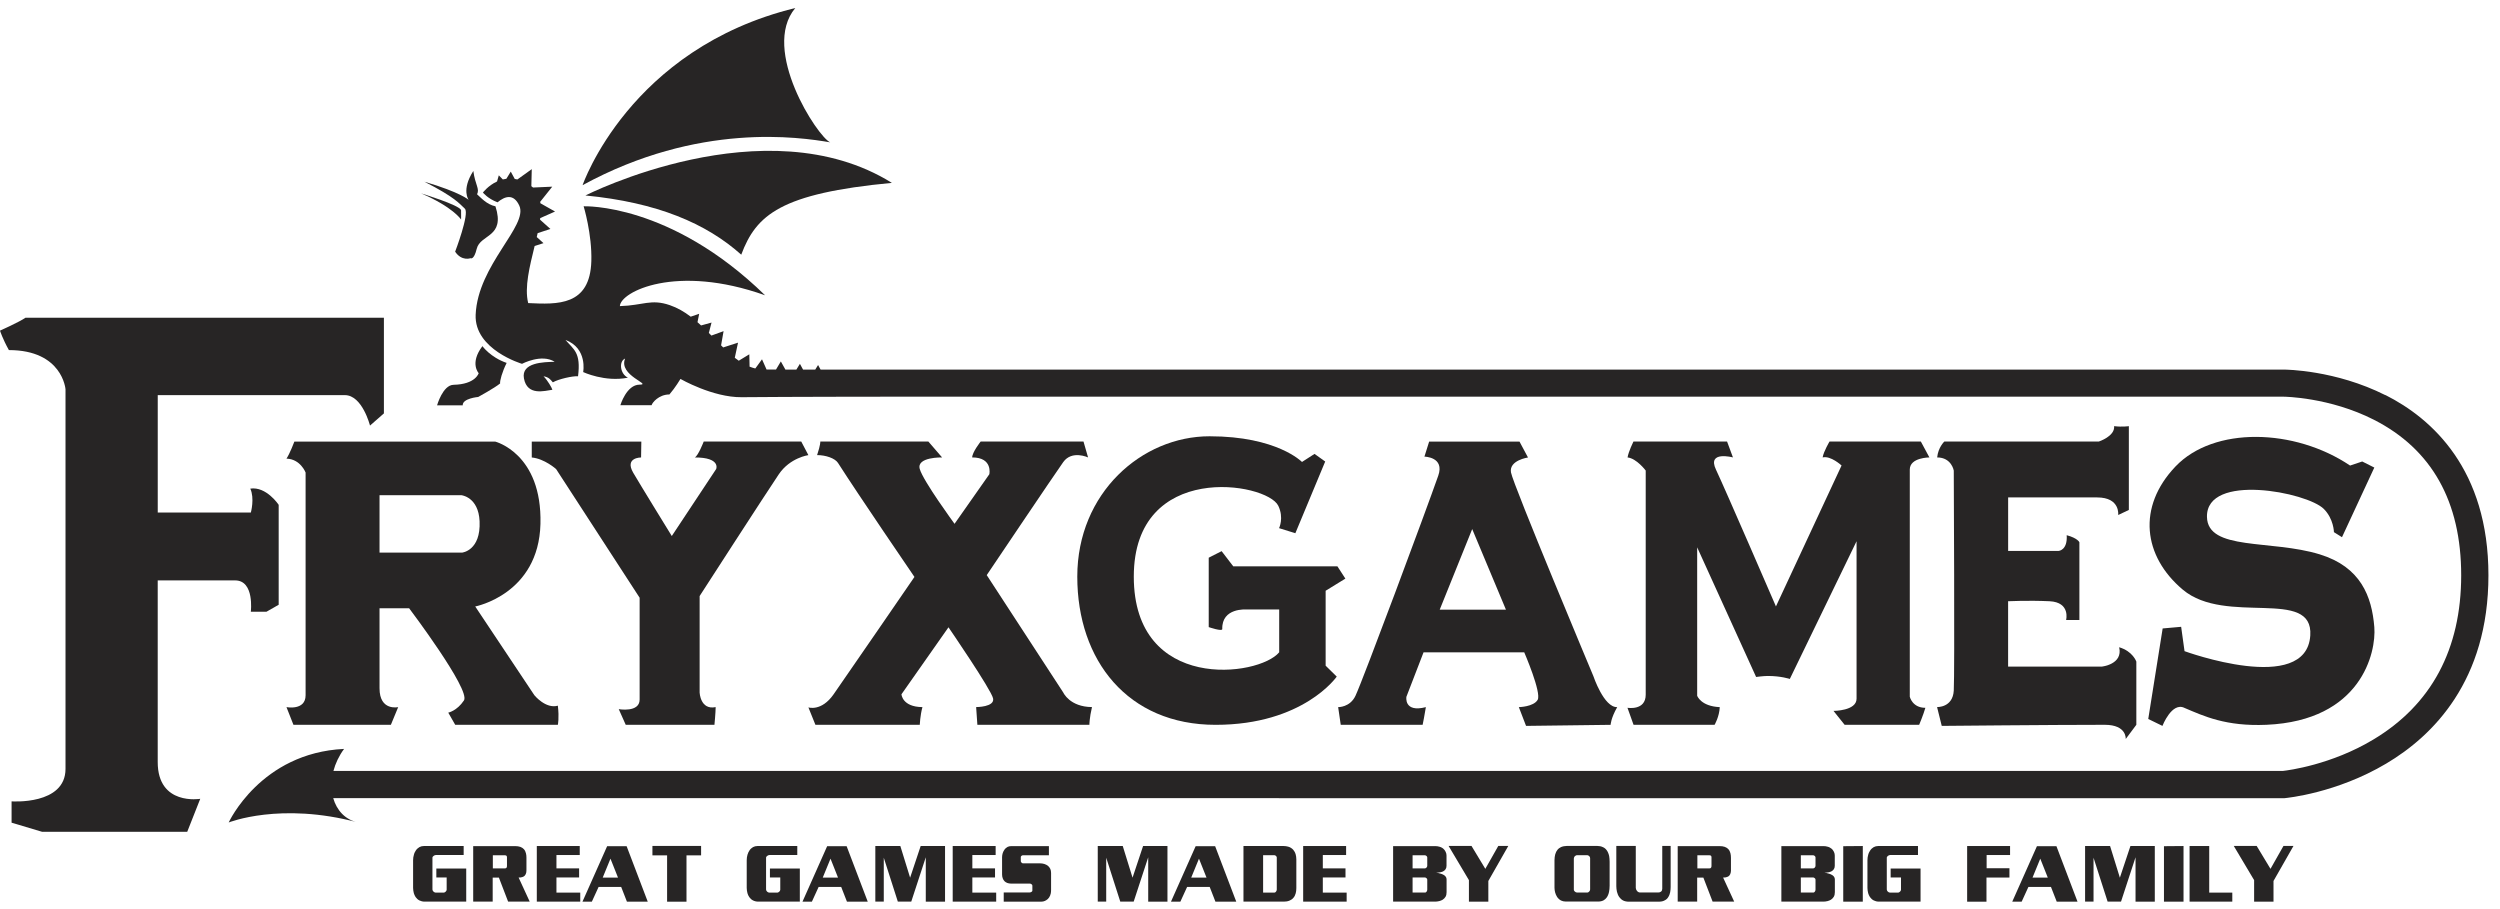 <svg xmlns="http://www.w3.org/2000/svg" width="176" height="64" viewBox="0 0 176 64" fill="none"><g clip-path="url(#clip0_1_1026)"><path d="M30.718 61.146V61.773H31.445V62.639C31.445 62.66 31.439 62.683 31.425 62.708C31.412 62.735 31.394 62.757 31.373 62.774C31.356 62.793 31.332 62.809 31.307 62.82C31.282 62.834 31.257 62.84 31.232 62.84H30.662C30.637 62.84 30.612 62.832 30.587 62.818C30.56 62.803 30.537 62.787 30.516 62.768C30.494 62.747 30.477 62.724 30.463 62.699C30.45 62.672 30.444 62.646 30.444 62.621V60.385C30.444 60.36 30.452 60.337 30.465 60.315C30.481 60.292 30.5 60.273 30.527 60.255C30.548 60.236 30.573 60.222 30.601 60.211C30.628 60.199 30.655 60.194 30.68 60.194H32.642V59.56H29.838C29.784 59.56 29.73 59.566 29.675 59.579C29.623 59.593 29.573 59.612 29.527 59.637C29.478 59.666 29.434 59.699 29.392 59.736C29.351 59.773 29.312 59.815 29.279 59.867C29.25 59.906 29.224 59.952 29.198 60.006C29.173 60.058 29.152 60.114 29.139 60.172C29.119 60.23 29.106 60.292 29.096 60.358C29.088 60.423 29.082 60.491 29.082 60.56V62.511C29.082 62.571 29.088 62.631 29.096 62.693C29.106 62.755 29.117 62.816 29.133 62.878C29.146 62.926 29.164 62.973 29.185 63.017C29.204 63.063 29.229 63.108 29.258 63.152C29.291 63.199 29.33 63.243 29.376 63.286C29.421 63.328 29.473 63.363 29.531 63.392C29.583 63.417 29.639 63.438 29.699 63.452C29.759 63.467 29.824 63.475 29.898 63.475H32.822V61.146H30.718Z" fill="#272525"></path><path d="M36.51 61.779C36.57 61.779 36.62 61.779 36.664 61.772C36.707 61.766 36.747 61.756 36.784 61.741C36.821 61.731 36.852 61.715 36.879 61.698C36.908 61.679 36.929 61.66 36.948 61.638C36.973 61.609 36.995 61.576 37.01 61.54C37.027 61.503 37.039 61.466 37.047 61.43C37.054 61.389 37.058 61.35 37.06 61.312C37.062 61.273 37.062 61.235 37.062 61.194V60.391C37.062 60.275 37.053 60.17 37.029 60.08C37.016 60.022 36.996 59.968 36.973 59.919C36.948 59.869 36.921 59.827 36.888 59.79C36.819 59.713 36.732 59.657 36.632 59.62C36.525 59.583 36.402 59.566 36.259 59.566H33.313V63.475H34.685V61.785H35.123L35.772 63.475H37.292L36.51 61.779ZM35.691 60.943C35.691 60.976 35.691 61.003 35.685 61.026C35.681 61.047 35.674 61.065 35.664 61.08C35.652 61.097 35.639 61.111 35.623 61.121C35.606 61.13 35.583 61.134 35.554 61.134H34.696V60.211H35.538C35.556 60.211 35.575 60.213 35.594 60.217C35.616 60.221 35.633 60.226 35.647 60.238C35.662 60.25 35.672 60.263 35.679 60.282C35.687 60.3 35.691 60.323 35.691 60.348V60.943Z" fill="#272525"></path><path d="M39.174 62.84V61.773H40.769V61.134H39.174V60.194H40.814V59.56H37.791V63.475H40.85V62.84H39.174Z" fill="#272525"></path><path d="M44.114 59.572H42.743L41.005 63.479H41.665L42.141 62.442H43.732L44.136 63.479H45.602L44.114 59.572ZM42.43 61.785L42.977 60.45L43.508 61.785H42.43Z" fill="#272525"></path><path d="M45.931 59.554V60.217H46.964V63.479H48.329V60.217H49.357V59.554H45.931Z" fill="#272525"></path><path d="M54.203 61.146V61.773H54.931V62.639C54.931 62.66 54.924 62.683 54.912 62.708C54.898 62.735 54.881 62.757 54.86 62.774C54.843 62.793 54.819 62.809 54.794 62.82C54.769 62.834 54.744 62.84 54.717 62.84H54.149C54.124 62.84 54.099 62.832 54.072 62.818C54.047 62.803 54.024 62.787 54.002 62.768C53.979 62.747 53.962 62.724 53.95 62.699C53.937 62.672 53.931 62.646 53.931 62.621V60.385C53.931 60.36 53.939 60.337 53.952 60.315C53.968 60.292 53.987 60.273 54.012 60.255C54.035 60.236 54.058 60.222 54.087 60.211C54.114 60.199 54.139 60.194 54.166 60.194H56.129V59.56H53.325C53.269 59.56 53.216 59.566 53.162 59.579C53.11 59.593 53.06 59.612 53.012 59.637C52.965 59.666 52.921 59.699 52.878 59.736C52.836 59.773 52.799 59.815 52.766 59.867C52.737 59.906 52.71 59.952 52.685 60.006C52.658 60.058 52.639 60.114 52.623 60.172C52.606 60.23 52.593 60.292 52.583 60.358C52.573 60.423 52.569 60.491 52.569 60.56V62.511C52.569 62.571 52.573 62.631 52.583 62.693C52.593 62.755 52.604 62.816 52.62 62.878C52.633 62.926 52.65 62.973 52.67 63.017C52.691 63.063 52.716 63.108 52.745 63.152C52.778 63.199 52.816 63.243 52.863 63.286C52.907 63.328 52.959 63.363 53.017 63.392C53.07 63.417 53.124 63.438 53.185 63.452C53.245 63.467 53.311 63.475 53.384 63.475H56.308V61.146H54.203Z" fill="#272525"></path><path d="M59.603 59.572H58.232L56.494 63.479H57.156L57.631 62.442H59.221L59.626 63.479H61.09L59.603 59.572ZM57.921 61.785L58.468 60.45L58.997 61.785H57.921Z" fill="#272525"></path><path d="M64.816 59.558L64.072 61.789L63.383 59.558H61.623V63.473H62.218V60.383L63.207 63.473H64.153L65.175 60.352V63.477H66.531V59.558H64.816Z" fill="#272525"></path><path d="M68.453 62.84V61.773H70.05V61.134H68.453V60.194H70.093V59.56H67.07V63.475H70.132V62.84H68.453Z" fill="#272525"></path><path d="M73.982 61.304C73.973 61.256 73.959 61.213 73.942 61.173C73.922 61.132 73.901 61.096 73.876 61.063C73.851 61.03 73.822 60.999 73.793 60.97C73.754 60.937 73.71 60.908 73.665 60.883C73.619 60.858 73.571 60.837 73.521 60.823C73.472 60.808 73.422 60.798 73.37 60.79C73.318 60.783 73.268 60.779 73.219 60.779H72.018C71.995 60.779 71.974 60.771 71.952 60.758C71.929 60.742 71.912 60.727 71.896 60.707C71.887 60.694 71.877 60.68 71.873 60.667C71.867 60.655 71.864 60.642 71.864 60.626V60.337C71.864 60.319 71.869 60.302 71.877 60.288C71.887 60.273 71.898 60.259 71.914 60.25C71.927 60.238 71.943 60.228 71.96 60.222C71.976 60.215 71.993 60.211 72.012 60.211H73.843V59.566H71.197C71.147 59.566 71.099 59.572 71.052 59.581C71.006 59.593 70.964 59.608 70.925 59.626C70.884 59.647 70.848 59.674 70.815 59.703C70.782 59.732 70.753 59.763 70.728 59.796C70.699 59.836 70.672 59.877 70.649 59.921C70.624 59.966 70.604 60.01 70.591 60.058C70.575 60.105 70.566 60.153 70.558 60.199C70.55 60.248 70.546 60.292 70.546 60.337V61.561C70.546 61.66 70.562 61.748 70.591 61.829C70.604 61.872 70.624 61.913 70.645 61.945C70.668 61.98 70.693 62.013 70.722 62.042C70.747 62.067 70.776 62.09 70.809 62.109C70.842 62.131 70.879 62.148 70.919 62.162C70.956 62.173 70.996 62.183 71.041 62.193C71.087 62.202 71.135 62.206 71.186 62.206H72.509C72.528 62.206 72.547 62.21 72.567 62.218C72.586 62.223 72.603 62.235 72.619 62.251C72.636 62.26 72.651 62.276 72.663 62.293C72.673 62.312 72.679 62.33 72.679 62.349V62.693C72.679 62.714 72.673 62.733 72.659 62.751C72.646 62.766 72.63 62.78 72.613 62.791C72.596 62.801 72.574 62.81 72.553 62.818C72.532 62.826 72.509 62.83 72.487 62.83H70.662V63.479H73.258C73.331 63.479 73.401 63.471 73.467 63.456C73.53 63.438 73.592 63.413 73.646 63.38C73.733 63.33 73.805 63.263 73.859 63.179C73.884 63.139 73.907 63.094 73.928 63.048C73.948 63 73.963 62.95 73.975 62.895C73.98 62.859 73.986 62.82 73.99 62.78C73.994 62.739 73.996 62.7 73.996 62.66V61.462C73.996 61.404 73.992 61.35 73.982 61.304Z" fill="#272525"></path><path d="M80.474 59.558L79.731 61.789L79.041 59.558H77.282V63.473H77.877V60.383L78.867 63.473H79.812L80.834 60.352V63.477H82.189V59.558H80.474Z" fill="#272525"></path><path d="M85.546 59.572H84.174L82.436 63.479H83.097L83.572 62.442H85.163L85.567 63.479H87.033L85.546 59.572ZM83.861 61.785L84.408 60.45L84.939 61.785H83.861Z" fill="#272525"></path><path d="M91.248 60.306C91.239 60.246 91.227 60.192 91.213 60.139C91.194 60.074 91.169 60.014 91.138 59.96C91.107 59.904 91.074 59.858 91.038 59.817C90.991 59.767 90.937 59.722 90.877 59.686C90.816 59.649 90.754 59.622 90.688 59.605C90.638 59.589 90.586 59.579 90.532 59.572C90.48 59.564 90.425 59.56 90.371 59.56H87.54V63.475H90.381C90.451 63.475 90.52 63.469 90.59 63.458C90.659 63.446 90.727 63.427 90.792 63.398C90.843 63.376 90.891 63.349 90.933 63.319C90.978 63.288 91.018 63.251 91.055 63.206C91.09 63.166 91.123 63.12 91.15 63.067C91.177 63.013 91.2 62.955 91.217 62.89C91.233 62.838 91.244 62.783 91.25 62.722C91.258 62.662 91.262 62.598 91.262 62.529V60.495C91.262 60.429 91.258 60.367 91.248 60.306ZM89.885 62.627C89.885 62.648 89.881 62.672 89.871 62.699C89.862 62.724 89.85 62.745 89.835 62.764C89.821 62.785 89.804 62.803 89.784 62.818C89.763 62.832 89.742 62.84 89.721 62.84H88.923V60.205H89.709C89.728 60.205 89.748 60.211 89.771 60.219C89.792 60.228 89.809 60.24 89.825 60.255C89.842 60.269 89.858 60.286 89.867 60.304C89.879 60.323 89.885 60.34 89.885 60.358V62.627Z" fill="#272525"></path><path d="M93.126 62.84V61.773H94.723V61.134H93.126V60.194H94.766V59.56H91.743V63.475H94.804V62.84H93.126Z" fill="#272525"></path><path d="M101.816 61.787C101.798 61.746 101.773 61.708 101.74 61.675C101.723 61.657 101.702 61.64 101.679 61.621C101.655 61.603 101.628 61.588 101.599 61.576C101.545 61.544 101.48 61.519 101.402 61.501C101.354 61.486 101.306 61.474 101.256 61.462C101.203 61.451 101.151 61.443 101.097 61.435C101.14 61.435 101.188 61.434 101.242 61.43C101.294 61.426 101.348 61.418 101.402 61.408C101.435 61.401 101.468 61.393 101.501 61.383C101.534 61.374 101.563 61.362 101.588 61.349C101.625 61.329 101.657 61.308 101.686 61.285C101.715 61.262 101.74 61.233 101.764 61.2C101.785 61.167 101.802 61.13 101.816 61.092C101.827 61.051 101.835 61.005 101.835 60.955V60.238C101.835 60.194 101.829 60.149 101.822 60.105C101.812 60.058 101.796 60.014 101.773 59.969C101.756 59.931 101.733 59.89 101.706 59.854C101.679 59.815 101.644 59.778 101.605 59.745C101.569 59.713 101.526 59.686 101.48 59.663C101.431 59.637 101.379 59.618 101.321 59.605C101.277 59.589 101.229 59.579 101.176 59.574C101.122 59.568 101.068 59.566 101.014 59.566H98.075V63.475H101.026C101.072 63.475 101.122 63.471 101.176 63.465C101.229 63.459 101.281 63.45 101.331 63.436C101.375 63.425 101.416 63.411 101.455 63.394C101.493 63.378 101.53 63.359 101.567 63.338C101.607 63.313 101.644 63.282 101.677 63.247C101.708 63.212 101.738 63.176 101.764 63.135C101.789 63.091 101.808 63.042 101.822 62.988C101.833 62.932 101.839 62.872 101.839 62.807V61.922C101.839 61.874 101.831 61.829 101.816 61.787ZM100.479 62.633C100.479 62.654 100.475 62.677 100.468 62.7C100.46 62.724 100.45 62.747 100.435 62.768C100.421 62.787 100.406 62.803 100.388 62.814C100.373 62.828 100.354 62.834 100.331 62.834H99.446V61.773H100.315C100.332 61.773 100.352 61.779 100.369 61.787C100.388 61.797 100.406 61.808 100.423 61.824C100.439 61.833 100.452 61.849 100.462 61.866C100.473 61.885 100.479 61.903 100.479 61.922V62.633ZM100.479 60.964C100.479 60.983 100.473 61.003 100.462 61.022C100.452 61.043 100.439 61.061 100.423 61.08C100.41 61.094 100.392 61.107 100.373 61.119C100.352 61.128 100.332 61.134 100.315 61.134H99.446V60.211H100.315C100.332 60.211 100.352 60.215 100.369 60.224C100.388 60.234 100.406 60.246 100.423 60.259C100.439 60.271 100.452 60.286 100.462 60.304C100.473 60.323 100.479 60.34 100.479 60.358V60.964Z" fill="#272525"></path><path d="M105.479 59.554L104.567 61.167L103.594 59.554H101.981L103.412 61.961V63.479H104.779V62.02L106.184 59.554H105.479Z" fill="#272525"></path><path d="M113.308 60.454C113.303 60.387 113.295 60.323 113.285 60.265C113.266 60.182 113.243 60.107 113.214 60.039C113.185 59.971 113.152 59.911 113.115 59.861C113.075 59.803 113.028 59.755 112.978 59.716C112.928 59.678 112.872 59.647 112.814 59.626C112.76 59.601 112.7 59.581 112.636 59.572C112.573 59.56 112.509 59.554 112.443 59.554H110.305C110.236 59.554 110.166 59.562 110.098 59.574C110.029 59.587 109.963 59.606 109.901 59.632C109.853 59.653 109.809 59.68 109.764 59.713C109.72 59.745 109.681 59.784 109.645 59.828C109.612 59.869 109.581 59.915 109.554 59.969C109.527 60.025 109.504 60.085 109.486 60.151C109.471 60.209 109.459 60.273 109.45 60.342C109.442 60.412 109.436 60.485 109.436 60.566V62.501C109.436 62.552 109.44 62.606 109.448 62.66C109.455 62.714 109.465 62.768 109.48 62.824C109.494 62.882 109.513 62.938 109.538 62.99C109.562 63.042 109.589 63.092 109.618 63.141C109.652 63.195 109.695 63.245 109.743 63.288C109.789 63.332 109.844 63.369 109.901 63.398C109.948 63.419 109.998 63.436 110.052 63.45C110.104 63.461 110.162 63.469 110.224 63.469H112.518C112.592 63.469 112.659 63.461 112.721 63.446C112.783 63.432 112.841 63.411 112.897 63.38C112.976 63.334 113.048 63.27 113.109 63.189C113.146 63.139 113.179 63.079 113.208 63.011C113.237 62.944 113.258 62.872 113.274 62.797C113.287 62.731 113.299 62.662 113.306 62.588C113.314 62.515 113.318 62.438 113.318 62.353V60.67C113.318 60.593 113.314 60.522 113.308 60.454ZM111.945 62.615C111.945 62.641 111.939 62.667 111.929 62.693C111.918 62.718 111.902 62.739 111.885 62.758C111.868 62.779 111.846 62.799 111.823 62.812C111.798 62.828 111.773 62.834 111.748 62.834H111.016C110.991 62.834 110.966 62.828 110.941 62.814C110.914 62.803 110.89 62.787 110.869 62.768C110.85 62.751 110.834 62.729 110.819 62.706C110.805 62.683 110.798 62.658 110.798 62.633V60.462C110.798 60.429 110.803 60.396 110.817 60.361C110.829 60.327 110.848 60.296 110.875 60.271C110.896 60.253 110.921 60.238 110.948 60.224C110.975 60.211 111.006 60.205 111.043 60.205H111.744C111.765 60.205 111.788 60.211 111.814 60.224C111.839 60.238 111.862 60.253 111.879 60.271C111.902 60.29 111.918 60.311 111.929 60.336C111.939 60.361 111.945 60.387 111.945 60.414V62.615Z" fill="#272525"></path><path d="M117.023 59.554V62.567C117.023 62.604 117.017 62.639 117.004 62.673C116.992 62.708 116.971 62.737 116.942 62.764C116.921 62.782 116.892 62.797 116.859 62.81C116.826 62.822 116.789 62.83 116.745 62.83H115.443C115.405 62.83 115.364 62.816 115.327 62.793C115.289 62.77 115.256 62.739 115.231 62.702C115.21 62.673 115.192 62.642 115.179 62.608C115.167 62.573 115.159 62.538 115.159 62.501V59.554H113.788V62.386C113.788 62.447 113.792 62.513 113.8 62.581C113.805 62.648 113.817 62.714 113.833 62.779C113.85 62.845 113.871 62.911 113.898 62.975C113.923 63.038 113.956 63.096 113.995 63.152C114.028 63.199 114.068 63.243 114.113 63.285C114.159 63.328 114.209 63.363 114.263 63.392C114.321 63.421 114.385 63.444 114.454 63.457C114.524 63.473 114.601 63.479 114.684 63.479H116.76C116.853 63.479 116.936 63.471 117.01 63.456C117.085 63.438 117.149 63.413 117.205 63.38C117.255 63.355 117.301 63.324 117.34 63.288C117.38 63.251 117.413 63.212 117.438 63.168C117.475 63.114 117.504 63.056 117.527 62.996C117.548 62.936 117.566 62.874 117.581 62.812C117.593 62.751 117.601 62.687 117.606 62.623C117.612 62.559 117.614 62.499 117.614 62.442V59.554H117.023Z" fill="#272525"></path><path d="M121.308 61.779C121.366 61.779 121.418 61.779 121.461 61.772C121.505 61.766 121.546 61.756 121.582 61.741C121.617 61.731 121.65 61.715 121.677 61.698C121.704 61.679 121.727 61.66 121.747 61.638C121.772 61.609 121.793 61.576 121.808 61.54C121.826 61.503 121.837 61.466 121.843 61.43C121.851 61.389 121.857 61.35 121.859 61.312C121.859 61.273 121.859 61.235 121.859 61.194V60.391C121.859 60.275 121.847 60.17 121.826 60.08C121.81 60.022 121.791 59.968 121.768 59.919C121.745 59.869 121.716 59.827 121.683 59.79C121.615 59.713 121.528 59.657 121.426 59.62C121.322 59.583 121.198 59.566 121.055 59.566H118.11V63.475H119.481V61.785H119.918L120.568 63.475H122.088L121.306 61.779H121.308ZM120.489 60.943C120.489 60.976 120.489 61.003 120.483 61.026C120.48 61.047 120.472 61.065 120.46 61.08C120.451 61.097 120.437 61.111 120.42 61.121C120.404 61.13 120.381 61.134 120.352 61.134H119.495V60.211H120.335C120.354 60.211 120.373 60.213 120.393 60.217C120.412 60.221 120.429 60.226 120.445 60.238C120.458 60.25 120.47 60.263 120.478 60.282C120.485 60.3 120.489 60.323 120.489 60.348V60.943Z" fill="#272525"></path><path d="M129.149 61.787C129.131 61.746 129.108 61.708 129.075 61.675C129.056 61.657 129.035 61.64 129.012 61.621C128.988 61.603 128.961 61.588 128.932 61.576C128.878 61.544 128.813 61.519 128.735 61.501C128.689 61.486 128.639 61.474 128.589 61.462C128.536 61.451 128.484 61.443 128.43 61.435C128.473 61.435 128.521 61.434 128.575 61.43C128.627 61.426 128.681 61.418 128.735 61.408C128.768 61.401 128.801 61.393 128.834 61.383C128.867 61.374 128.896 61.362 128.921 61.349C128.958 61.329 128.99 61.308 129.019 61.285C129.048 61.262 129.075 61.233 129.097 61.2C129.118 61.167 129.135 61.13 129.149 61.092C129.16 61.051 129.168 61.005 129.168 60.955V60.238C129.168 60.194 129.162 60.149 129.155 60.105C129.145 60.058 129.129 60.014 129.108 59.969C129.089 59.931 129.066 59.89 129.039 59.854C129.012 59.815 128.979 59.778 128.938 59.745C128.901 59.713 128.859 59.686 128.813 59.663C128.764 59.637 128.712 59.618 128.654 59.605C128.61 59.589 128.562 59.579 128.509 59.574C128.455 59.568 128.403 59.566 128.347 59.566H125.408V63.475H128.359C128.405 63.475 128.455 63.471 128.509 63.465C128.562 63.459 128.614 63.45 128.664 63.436C128.708 63.425 128.749 63.411 128.788 63.394C128.826 63.378 128.863 63.359 128.9 63.338C128.94 63.313 128.977 63.282 129.01 63.247C129.042 63.212 129.071 63.176 129.097 63.135C129.122 63.091 129.141 63.042 129.155 62.988C129.166 62.932 129.174 62.872 129.174 62.807V61.922C129.174 61.874 129.164 61.829 129.149 61.787ZM127.812 62.633C127.812 62.654 127.808 62.677 127.801 62.7C127.793 62.724 127.783 62.747 127.768 62.768C127.754 62.787 127.739 62.803 127.721 62.814C127.706 62.828 127.687 62.834 127.664 62.834H126.779V61.773H127.648C127.665 61.773 127.685 61.779 127.702 61.787C127.721 61.797 127.739 61.808 127.758 61.824C127.772 61.833 127.785 61.849 127.795 61.866C127.806 61.885 127.812 61.903 127.812 61.922V62.633ZM127.812 60.964C127.812 60.983 127.806 61.003 127.795 61.022C127.785 61.043 127.772 61.061 127.758 61.08C127.743 61.094 127.725 61.107 127.706 61.119C127.685 61.128 127.665 61.134 127.648 61.134H126.779V60.211H127.648C127.665 60.211 127.685 60.215 127.702 60.224C127.721 60.234 127.739 60.246 127.758 60.259C127.772 60.271 127.785 60.286 127.795 60.304C127.806 60.323 127.812 60.34 127.812 60.358V60.964Z" fill="#272525"></path><path d="M129.764 59.572V63.479H131.141V59.56L129.764 59.572Z" fill="#272525"></path><path d="M133.102 61.146V61.773H133.83V62.639C133.83 62.66 133.823 62.683 133.811 62.708C133.797 62.735 133.78 62.757 133.759 62.774C133.74 62.793 133.718 62.809 133.693 62.82C133.668 62.834 133.643 62.84 133.616 62.84H133.048C133.023 62.84 132.998 62.832 132.971 62.818C132.946 62.803 132.923 62.787 132.901 62.768C132.878 62.747 132.861 62.724 132.849 62.699C132.836 62.672 132.83 62.646 132.83 62.621V60.385C132.83 60.36 132.838 60.337 132.851 60.315C132.867 60.292 132.886 60.273 132.911 60.255C132.934 60.236 132.957 60.222 132.984 60.211C133.013 60.199 133.038 60.194 133.064 60.194H135.026V59.56H132.223C132.167 59.56 132.113 59.566 132.061 59.579C132.009 59.593 131.959 59.612 131.911 59.637C131.864 59.666 131.82 59.699 131.777 59.736C131.735 59.773 131.698 59.815 131.665 59.867C131.636 59.906 131.609 59.952 131.584 60.006C131.557 60.058 131.538 60.114 131.522 60.172C131.505 60.23 131.491 60.292 131.482 60.358C131.472 60.423 131.468 60.491 131.468 60.56V62.511C131.468 62.571 131.472 62.631 131.482 62.693C131.491 62.755 131.503 62.816 131.518 62.878C131.532 62.926 131.549 62.973 131.569 63.017C131.59 63.063 131.615 63.108 131.644 63.152C131.677 63.199 131.715 63.243 131.762 63.286C131.806 63.328 131.858 63.363 131.916 63.392C131.968 63.417 132.023 63.438 132.082 63.452C132.144 63.467 132.21 63.475 132.283 63.475H135.207V61.146H133.102Z" fill="#272525"></path><path d="M141.509 60.194V59.56H138.487V63.479H139.848V61.779H141.465V61.124H139.858V60.194H141.509Z" fill="#272525"></path><path d="M144.773 59.572H143.4L141.662 63.479H142.324L142.799 62.442H144.389L144.794 63.479H146.258L144.773 59.572ZM143.089 61.785L143.635 60.45L144.165 61.785H143.089Z" fill="#272525"></path><path d="M149.983 59.558L149.239 61.789L148.549 59.558H146.79V63.473H147.385V60.383L148.376 63.473H149.32L150.342 60.352V63.477H151.698V59.558H149.983Z" fill="#272525"></path><path d="M152.343 59.572V63.479H153.72V59.56L152.343 59.572Z" fill="#272525"></path><path d="M155.529 62.84V59.56H154.146V63.475H157.154V62.84H155.529Z" fill="#272525"></path><path d="M160.756 59.554L159.843 61.167L158.87 59.554H157.257L158.69 61.961V63.479H160.055V62.02L161.461 59.554H160.756Z" fill="#272525"></path><path d="M11.103 53.647V40.861H16.555C17.927 40.861 17.658 43.065 17.658 43.065H18.761L19.619 42.575V35.539C19.619 35.539 18.749 34.227 17.62 34.399C17.936 35.083 17.66 36.081 17.66 36.081H11.105V27.817H24.277C25.507 27.817 26.048 29.961 26.048 29.961L27.027 29.103V22.367H1.796C1.358 22.672 0 23.277 0 23.277C0 23.277 0.183 23.854 0.626 24.646C4.402 24.646 4.612 27.406 4.612 27.406V54.128C4.612 56.693 0.815 56.416 0.815 56.416V57.917L2.961 58.558H13.181L14.097 56.237C14.097 56.237 11.103 56.745 11.103 53.649V53.647Z" fill="#272525"></path><path d="M34.86 31.087H20.724C20.724 31.087 20.413 31.919 20.168 32.288C21.151 32.313 21.514 33.267 21.514 33.267V48.944C21.514 50.043 20.168 49.782 20.168 49.782L20.659 51.028H27.517L28.032 49.782C28.032 49.782 26.719 50.076 26.719 48.457V42.822H28.803C28.803 42.822 33.15 48.575 32.662 49.311C32.171 50.049 31.557 50.17 31.557 50.17L32.048 51.028H39.273C39.273 51.028 39.377 50.553 39.273 49.68C38.415 49.925 37.62 48.944 37.62 48.944L33.456 42.696C33.456 42.696 37.927 41.84 38.048 36.881C38.172 31.919 34.86 31.087 34.86 31.087ZM32.538 38.903H26.719V34.861H32.478C32.478 34.861 33.687 34.98 33.763 36.697C33.855 38.766 32.538 38.903 32.538 38.903Z" fill="#272525"></path><path d="M45.132 32.207L45.15 31.087H37.436V32.207C38.334 32.29 39.149 33.022 39.149 33.022L45.03 42.08V49.249C45.03 50.184 43.56 49.925 43.56 49.925L44.051 51.026H50.297C50.297 51.026 50.382 50.147 50.382 49.78C49.308 50.002 49.254 48.76 49.254 48.76V41.962C49.254 41.962 53.968 34.66 54.828 33.389C55.618 32.218 56.91 32.041 56.91 32.041L56.408 31.085H49.542C49.542 31.085 49.159 32.083 48.914 32.205C50.76 32.201 50.419 33.018 50.419 33.018L47.294 37.736C47.294 37.736 44.986 33.987 44.576 33.277C43.954 32.201 45.13 32.205 45.13 32.205L45.132 32.207Z" fill="#272525"></path><path d="M56.912 49.803L57.405 51.026H64.751C64.751 51.026 64.778 50.381 64.939 49.78C63.511 49.769 63.463 48.878 63.463 48.878L66.773 44.162C66.773 44.162 69.792 48.561 69.914 49.172C70.035 49.782 68.72 49.778 68.72 49.778L68.807 51.024H76.693C76.693 51.024 76.693 50.551 76.876 49.778C75.31 49.767 74.856 48.758 74.856 48.758L69.466 40.488C69.466 40.488 74.242 33.387 74.854 32.529C75.466 31.672 76.6 32.203 76.6 32.203L76.278 31.083H69.041C69.041 31.083 68.442 31.836 68.442 32.203C69.912 32.203 69.649 33.387 69.649 33.387L67.2 36.877C67.2 36.877 64.997 33.876 64.751 33.018C64.506 32.16 66.323 32.203 66.323 32.203L65.356 31.083H57.75C57.75 31.083 57.77 31.305 57.524 32.039C58.137 32.039 58.785 32.261 58.996 32.591C60.412 34.814 64.377 40.616 64.377 40.616C64.377 40.616 59.543 47.656 58.685 48.88C57.828 50.108 56.912 49.801 56.912 49.801V49.803Z" fill="#272525"></path><path d="M91.193 37.538L93.294 32.491L92.543 31.954L91.66 32.522C91.66 32.522 89.912 30.714 85.152 30.714C80.391 30.714 75.841 34.695 75.841 40.595C75.841 46.495 79.394 51.028 85.579 51.028C91.763 51.028 94.107 47.633 94.107 47.633L93.325 46.864V41.589L94.714 40.734L94.154 39.871H86.822L86.002 38.801L85.094 39.262V44.148C85.094 44.148 86.054 44.479 86.048 44.286C86.002 42.766 87.749 42.908 87.749 42.908H90.055V45.921C88.628 47.65 79.819 48.764 79.819 40.593C79.819 32.421 89.19 33.941 89.992 35.608C90.403 36.464 90.046 37.182 90.046 37.182L91.193 37.538Z" fill="#272525"></path><path d="M95.427 48.981C95.04 49.807 94.206 49.782 94.206 49.782L94.388 51.028H100.153C100.153 51.028 100.317 50.219 100.381 49.782C98.814 50.186 99.011 49.052 99.011 49.052L100.218 45.923H107.306C107.306 45.923 108.537 48.766 108.251 49.268C107.965 49.763 106.926 49.782 106.926 49.782L107.434 51.103L113.388 51.028C113.388 51.028 113.4 50.572 113.852 49.782C112.915 49.817 112.173 47.598 112.173 47.598C112.173 47.598 106.514 34.107 106.372 33.254C106.229 32.4 107.571 32.207 107.571 32.207L106.972 31.087H100.612L100.28 32.147C100.28 32.147 101.717 32.164 101.254 33.486C100.365 36.023 95.966 47.831 95.427 48.981ZM103.643 37.246L106.018 42.92H101.356L103.643 37.246Z" fill="#272525"></path><path d="M114.576 49.834L115.003 51.028H120.706C120.706 51.028 121.042 50.458 121.071 49.782C119.734 49.724 119.481 48.98 119.481 48.98V38.532L123.63 47.658C123.63 47.658 124.151 47.588 124.449 47.588C125.393 47.588 126.003 47.798 126.003 47.798L130.702 38.103V49.189C130.702 50.05 129.078 50.047 129.078 50.047L129.86 51.024H135.11C135.11 51.024 135.403 50.327 135.546 49.83C134.623 49.83 134.449 49.048 134.449 49.048V33.057C134.449 32.201 135.83 32.203 135.83 32.203L135.227 31.083H128.8C128.8 31.083 128.385 31.778 128.313 32.203C128.881 32.06 129.646 32.771 129.646 32.771L125.026 42.692C125.026 42.692 121.442 34.407 120.802 33.057C120.163 31.707 122 32.203 122 32.203L121.585 31.083H114.995C114.995 31.083 114.651 31.778 114.58 32.203C115.219 32.273 115.858 33.126 115.858 33.126V48.905C115.858 50.047 114.58 49.828 114.58 49.828L114.576 49.834Z" fill="#272525"></path><path d="M136.371 49.782L136.699 51.103C136.699 51.103 144.489 51.026 148.175 51.026C149.744 51.026 149.651 52.026 149.651 52.026L150.398 51.026V46.578C150.398 46.578 150.157 45.852 149.189 45.566C149.473 46.773 147.971 46.928 147.971 46.928H141.371V42.327C141.371 42.327 142.793 42.258 144.286 42.327C145.779 42.398 145.454 43.648 145.454 43.648H146.389V38.175C146.389 38.175 146.277 37.889 145.495 37.678C145.566 38.744 144.927 38.785 144.927 38.785H141.373V35.019H147.639C149.284 35.019 149.12 36.257 149.12 36.257L149.871 35.9V30.001C149.871 30.001 149.404 30.073 148.834 30.001C148.905 30.71 147.76 31.083 147.76 31.083H136.883C136.883 31.083 136.446 31.49 136.377 32.203C137.391 32.207 137.545 33.128 137.545 33.128C137.545 33.128 137.617 47.414 137.545 48.621C137.474 49.828 136.371 49.776 136.371 49.776V49.782Z" fill="#272525"></path><path d="M153.791 45.842L153.553 44.127L152.251 44.243L151.237 50.616L152.236 51.103C152.236 51.103 152.9 49.39 153.791 49.838C155.141 50.41 156.699 51.151 159.556 51.026C166.238 50.736 167.296 45.927 167.152 44.146C166.976 41.979 166.196 39.917 163.314 39.028C159.878 37.97 155.413 38.8 155.37 36.386C155.316 33.269 162.416 34.648 163.598 35.83C164.297 36.531 164.309 37.464 164.309 37.464L164.876 37.819L167.152 32.916L166.3 32.489L165.446 32.775C161.537 30.144 155.851 30.003 153.149 32.846C150.447 35.689 150.87 39.156 153.669 41.512C156.705 44.069 162.866 41.327 162.644 44.737C162.368 48.978 153.791 45.842 153.791 45.842Z" fill="#272525"></path><path d="M167.934 27.82C164.409 26.046 160.923 26.019 160.777 26.019H57.769L57.593 25.696L57.394 26.019H56.535L56.314 25.613L56.065 26.019H55.291L55.262 25.965L54.972 25.445L54.667 25.955L54.63 26.017H53.966L53.887 25.837L53.645 25.294L53.296 25.775L53.174 25.941C53.037 25.909 52.902 25.864 52.77 25.812L52.765 25.538L52.751 24.943L52.243 25.252L52.01 25.395C51.915 25.329 51.822 25.262 51.729 25.188L51.832 24.707L51.957 24.124L51.391 24.305L50.913 24.46C50.862 24.412 50.814 24.363 50.764 24.313L50.837 23.898L50.94 23.313L50.381 23.516L50.084 23.624C50.024 23.562 49.962 23.502 49.902 23.44L49.943 23.284L50.092 22.708L49.518 22.867L49.356 22.911C49.273 22.834 49.19 22.76 49.105 22.685V22.674L49.222 22.092L48.66 22.283L48.628 22.295C48.178 21.953 47.693 21.667 47.158 21.484C45.821 21.024 45.281 21.503 43.639 21.551C43.672 20.547 47.583 18.552 53.862 20.788C47.177 14.264 41.088 14.523 41.088 14.523C41.088 14.523 41.687 16.489 41.63 18.382C41.538 21.544 39.253 21.436 37.184 21.337C36.908 20.221 37.293 18.741 37.638 17.32L37.696 17.3L38.262 17.117L37.82 16.719L37.787 16.69C37.808 16.598 37.828 16.507 37.849 16.414L38.183 16.304L38.749 16.119L38.307 15.723L38.019 15.464C38.023 15.427 38.029 15.39 38.032 15.354L39.075 14.892L38.046 14.311C38.042 14.276 38.034 14.243 38.029 14.208L38.878 13.142L37.526 13.202C37.49 13.169 37.447 13.139 37.407 13.108L37.436 11.908L36.424 12.634C36.362 12.619 36.3 12.607 36.238 12.598L36.194 12.517L35.958 12.082L35.699 12.503L35.647 12.586C35.56 12.598 35.477 12.613 35.398 12.633L35.116 12.343L34.992 12.775C34.367 13.065 33.998 13.554 33.998 13.554C33.998 13.554 34.326 13.981 35.027 14.243C35.539 13.816 36.153 13.604 36.557 14.473C37.214 15.885 33.635 18.643 33.486 22.156C33.382 24.618 36.75 25.613 36.75 25.613C36.75 25.613 38.133 24.881 39.052 25.472C38.268 25.485 36.682 25.52 36.885 26.637C37.115 27.9 38.363 27.508 38.888 27.44C38.855 27.311 38.56 26.785 38.264 26.49C38.625 26.555 38.724 26.685 38.921 26.917C39.315 26.685 40.333 26.457 40.694 26.49C40.906 24.811 40.398 24.618 39.807 23.929C41.383 24.52 41.055 26.194 41.055 26.194C41.055 26.194 42.596 26.917 44.205 26.588C43.653 26.331 43.55 25.439 44.008 25.242C43.515 26.44 45.945 27.079 45.026 27.079C44.106 27.079 43.674 28.526 43.674 28.526H45.874C45.906 28.361 46.372 27.77 47.127 27.77C47.538 27.295 47.905 26.677 47.905 26.677C47.905 26.677 50.169 27.981 52.203 27.963C55.551 27.931 62.363 27.927 62.363 27.927H160.773C160.806 27.927 164.004 27.962 167.127 29.553C171.202 31.631 173.268 35.314 173.268 40.502C173.268 45.689 171.183 49.614 167.069 52.072C164.118 53.843 161.105 54.23 160.728 54.272H23.474C23.613 53.749 23.858 53.219 24.223 52.723C18.34 53.005 16.1 57.903 16.1 57.903C16.1 57.903 19.741 56.437 25.203 57.903C24.306 57.71 23.704 57.049 23.459 56.188L160.769 56.194H160.815L160.862 56.188C161.008 56.172 164.481 55.84 167.99 53.756C171.273 51.812 175.186 47.934 175.186 40.5C175.186 33.066 171.241 29.476 167.932 27.809L167.934 27.82Z" fill="#272525"></path><path d="M32.731 14.697C33.06 15.059 32.042 17.718 32.042 17.718C32.502 18.408 33.125 18.178 33.125 18.178C33.125 18.178 33.363 18.334 33.56 17.519C33.815 16.469 35.588 16.731 34.881 14.526C34.257 14.394 33.848 13.908 33.585 13.678C33.782 13.284 33.456 13.033 33.322 12.036C32.461 13.382 32.994 14.072 32.994 14.072C32.994 14.072 32.436 13.546 29.875 12.791C32.052 13.898 32.337 14.334 32.731 14.696V14.697Z" fill="#272525"></path><path d="M32.46 15.453C32.46 15.453 32.468 15.223 32.46 14.796C32.354 14.435 29.644 13.614 29.644 13.614C31.877 14.566 32.46 15.453 32.46 15.453Z" fill="#272525"></path><path d="M58.442 10.02C57.556 9.626 53.535 3.49 55.989 0.564C44.301 3.42 41.014 13.036 41.014 13.036C49.189 8.575 56.308 9.658 58.44 10.02H58.442Z" fill="#272525"></path><path d="M41.214 13.761C46.27 14.253 49.721 15.727 52.184 17.93C53.233 15.124 54.957 13.614 62.789 12.874C53.874 7.325 41.214 13.761 41.214 13.761Z" fill="#272525"></path><path d="M33.963 24.367C33.044 25.58 33.7 26.271 33.7 26.271C33.7 26.271 33.484 27.059 31.927 27.09C31.172 27.108 30.769 28.537 30.769 28.537H32.576C32.544 28.044 33.666 27.946 33.666 27.946C33.666 27.946 34.834 27.307 35.209 26.994C35.176 26.83 35.355 26.171 35.668 25.549C34.519 25.155 33.961 24.367 33.961 24.367H33.963Z" fill="#272525"></path></g><defs><clipPath id="clip0_1_1026"><rect width="176" height="64" fill="white"></rect></clipPath></defs></svg>